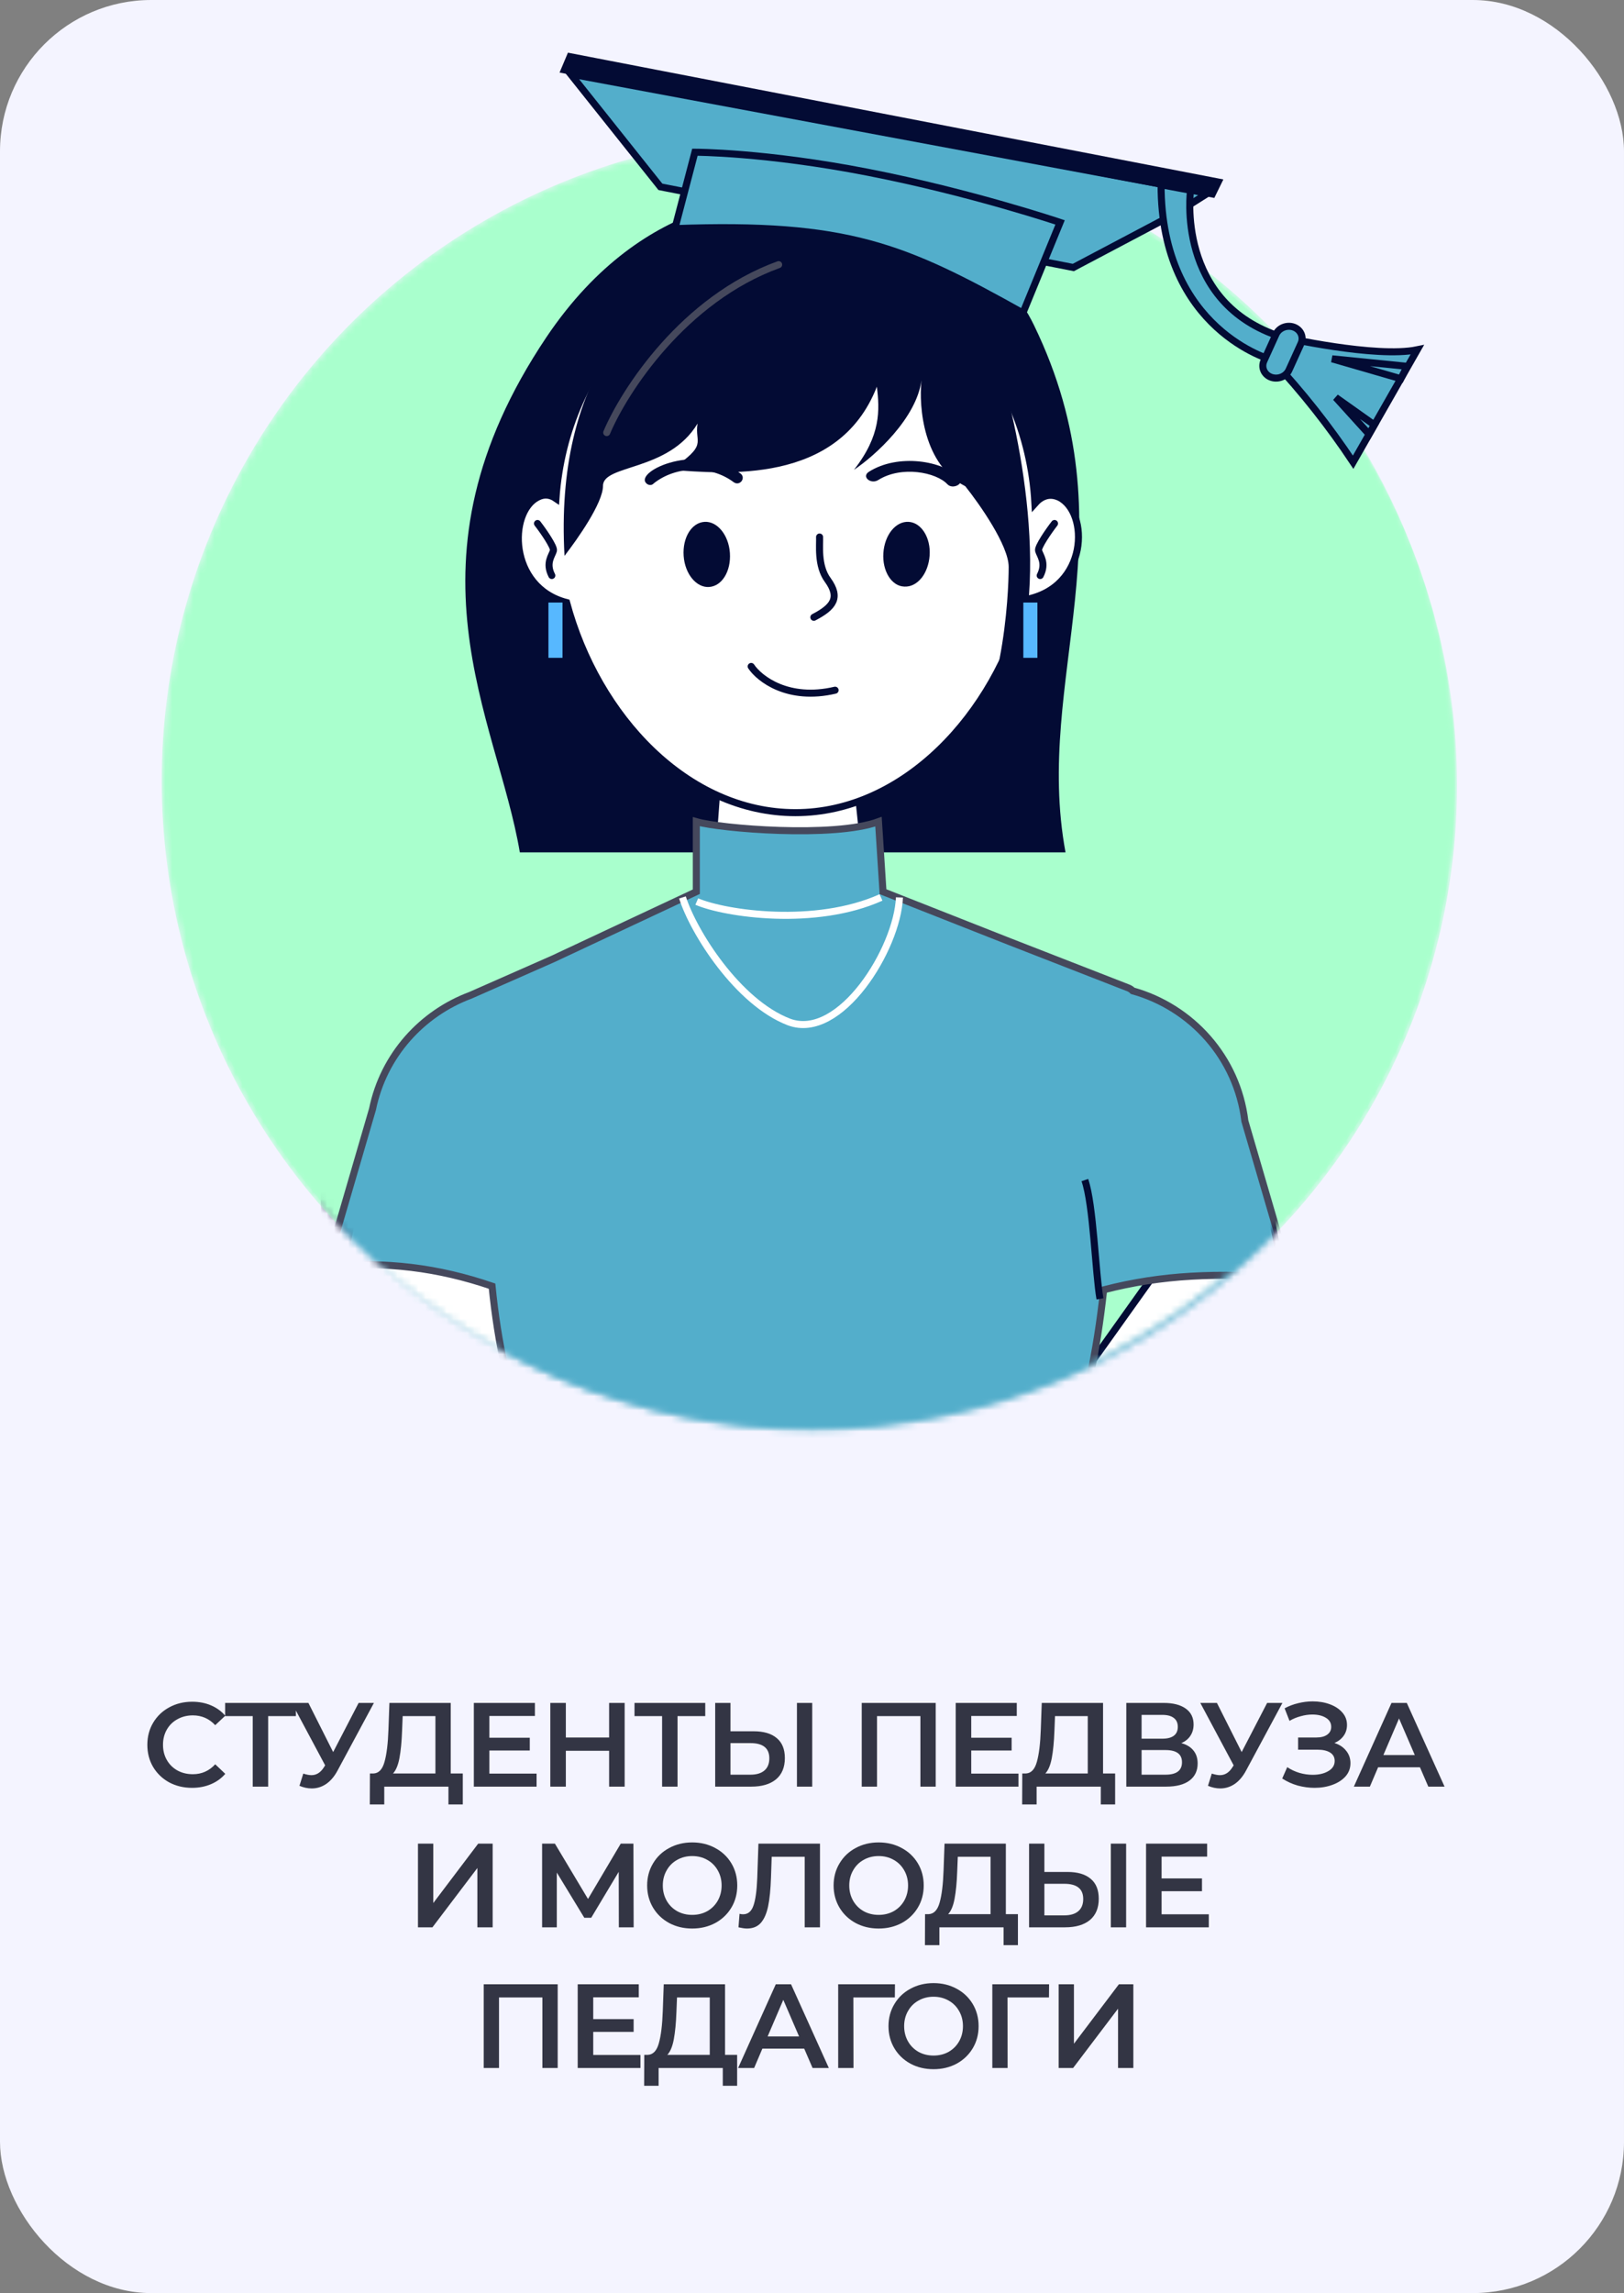 <?xml version="1.0" encoding="UTF-8"?> <svg xmlns="http://www.w3.org/2000/svg" width="231" height="326" viewBox="0 0 231 326" fill="none"><rect x="0" y="0" width="231" height="326" fill="#808080" stroke="none"/><g clip-path="url(#clip0_79_19137)"><rect width="231" height="326" rx="21.508" fill="#F4F4FF"></rect><mask id="mask0_79_19137" style="mask-type:alpha" maskUnits="userSpaceOnUse" x="24" y="20" width="184" height="184"><circle cx="115.623" cy="111.623" r="91.623" transform="rotate(90 115.623 111.623)" fill="#562EE7"></circle></mask><g mask="url(#mask0_79_19137)"><circle cx="115.623" cy="111.623" r="91.623" transform="rotate(90 115.623 111.623)" fill="#A9FFCD"></circle><path d="M46.761 161.913C44.69 169.985 45.911 175.879 46.761 177.844L86.161 172.799L126.73 145.983C133.846 139.824 146.006 133.451 150.626 104.193C153.228 87.838 150.573 75.89 145.156 53.535C122.854 48.809 87.17 45.729 81.701 53.8C74.851 63.836 76.71 83.112 73.311 96.493C69.859 109.875 61.31 114.07 56.16 123.309C51.009 132.549 49.309 137.54 50.159 145.93C51.062 154.373 49.363 151.877 46.761 161.913Z" fill="#030B34"></path><path fill-rule="evenodd" clip-rule="evenodd" d="M101.875 132.177L105.38 98.564L121.204 98.139L124.814 131.858L149.082 140.726C149.082 140.726 146.958 157.028 114.194 157.028C81.431 157.028 79.519 141.204 79.519 141.204L101.875 132.177Z" fill="white" stroke="#030B34" stroke-width="0.827"></path><path d="M79.894 142.214L102.303 133.134L101.506 131.169L79.098 140.249L79.894 142.214Z" fill="#030B34"></path><path fill-rule="evenodd" clip-rule="evenodd" d="M100.235 132.815L101.137 132.443L102.996 121.292C106.341 122.248 117.864 123.628 124.236 121.292L125.245 132.071L162.044 145.506C170.168 147.364 176.859 153.789 178.664 162.498L188.541 210.607L150.521 218.413L143.777 242.68H86.428L79.207 218.413L42.461 210.82L52.338 162.763C53.984 154.745 59.825 148.586 67.153 146.249L100.235 132.815Z" fill="#53AECB" stroke="#030B34" stroke-width="0.827"></path><path d="M67.319 146.728L100.454 133.347L100.029 132.338L66.894 145.719L67.319 146.728Z" fill="#030B34"></path><path fill-rule="evenodd" clip-rule="evenodd" d="M99.478 43.871C100.646 43.553 101.921 43.181 103.248 42.809C109.036 41.163 115.78 39.252 121.143 40.101C130.011 41.641 140.95 52.421 142.596 66.546C142.967 69.891 143.127 73.13 143.021 76.157C143.605 75.998 144.242 76.051 144.932 76.422C149.499 78.812 149.446 91.45 139.728 93.415H139.569C135.162 104.884 127.356 112.371 121.143 116.195C111.001 120.443 104.894 115.611 99.266 110.885C93.637 106.106 90.663 101.539 88.061 95.963C87.849 95.539 87.689 95.061 87.477 94.583H87.371C77.282 92.565 77.176 79.396 81.955 76.9C82.167 76.794 82.379 76.688 82.539 76.635C79.671 68.67 75.636 49.925 99.478 43.871Z" fill="white" stroke="#030B34" stroke-width="0.827"></path><path d="M99.74 44.934C93.899 46.421 89.863 48.651 87.102 51.2C84.341 53.749 82.801 56.723 82.004 59.803C80.464 65.909 82.111 72.334 83.544 76.264L81.526 77.007C80.04 72.972 78.234 66.068 79.88 59.325C80.73 55.926 82.482 52.581 85.562 49.713C88.642 46.846 93.049 44.456 99.156 42.916L99.74 44.934Z" fill="#030B34"></path><path d="M144.726 71.749C144.726 71.749 150.62 51.305 137.132 41.747C133.734 39.039 125.503 32.561 108.724 34.207C88.917 36.118 69.11 59.589 84.669 81.732C102.776 73.342 109.255 61.235 117.113 54.438C123.486 48.916 133.628 50.934 133.628 50.934C133.628 50.934 139.044 63.359 144.726 71.749Z" fill="#030B34"></path><path d="M110.91 103.132C112.131 104.353 115.795 106.318 120.999 104.141" stroke="#030B34" stroke-width="0.827" stroke-linecap="round"></path><path d="M117.594 81.519C117.647 83.005 118.39 86.722 120.727 89.643C123.647 93.307 122.001 95.219 117.594 97.343" stroke="#030B34" stroke-width="0.827" stroke-linecap="round"></path><path d="M101.446 81.573C101.287 79.502 102.296 77.749 103.623 77.643C104.951 77.537 106.172 79.183 106.278 81.254C106.438 83.325 105.429 85.077 104.101 85.183C102.774 85.29 101.552 83.643 101.446 81.573Z" fill="#030B34"></path><path d="M126.681 81.307C126.787 79.236 128.008 77.59 129.336 77.696C130.663 77.802 131.672 79.501 131.513 81.572C131.406 83.643 130.185 85.289 128.858 85.183C127.53 85.077 126.521 83.378 126.681 81.307Z" fill="#030B34"></path><path d="M96.248 72.863C94.549 71.323 102.673 65.854 109.311 69.677C110.213 70.208 109.417 71.589 108.514 71.058C105.01 69.04 100.124 69.783 97.416 72.81C97.044 73.129 96.567 73.182 96.248 72.863Z" fill="#030B34"></path><path d="M137.772 72.863C139.472 71.323 131.347 65.854 124.71 69.677C123.807 70.208 124.603 71.589 125.506 71.058C129.011 69.04 133.896 69.783 136.604 72.81C136.976 73.129 137.454 73.182 137.772 72.863Z" fill="#030B34"></path><path d="M83.18 82.582C84.242 83.909 86.366 86.936 85.994 88.423C85.569 90.281 84.826 90.972 85.994 92.458" stroke="#030B34" stroke-width="0.827" stroke-linecap="round"></path><path d="M144.197 81.89C143.135 83.218 141.011 86.245 141.383 87.731C141.808 89.59 142.551 90.28 141.383 91.767" stroke="#030B34" stroke-width="0.827" stroke-linecap="round"></path><path d="M123.751 46.527C120.087 46.049 109.998 47.324 98.9 56.138C87.802 64.953 82.439 66.918 81.164 66.811" stroke="#333544" stroke-width="1.654" stroke-linecap="round"></path><path d="M117.171 39.252C115.419 38.986 109.153 40.898 98.055 50.722C86.957 60.545 80.797 61.873 79.098 61.342" stroke="#333544" stroke-width="1.654" stroke-linecap="round"></path><path d="M98.75 133.239C100.237 141.311 106.343 157.453 113.353 161.914C120.362 166.374 128.221 145.028 128.486 133.239" stroke="#030B34" stroke-width="0.827"></path><path d="M115.206 167.49C116.526 167.49 117.595 166.42 117.595 165.1C117.595 163.78 116.526 162.71 115.206 162.71C113.886 162.71 112.816 163.78 112.816 165.1C112.816 166.42 113.886 167.49 115.206 167.49Z" fill="white" stroke="#030B34" stroke-width="0.827"></path><path d="M141.229 97.927C142.549 97.927 143.619 96.857 143.619 95.538C143.619 94.218 142.549 93.148 141.229 93.148C139.91 93.148 138.84 94.218 138.84 95.538C138.84 96.857 139.91 97.927 141.229 97.927Z" fill="white" stroke="#030B34" stroke-width="0.827"></path><path d="M84.405 97.927C85.725 97.927 86.795 96.857 86.795 95.538C86.795 94.218 85.725 93.148 84.405 93.148C83.085 93.148 82.016 94.218 82.016 95.538C82.016 96.857 83.085 97.927 84.405 97.927Z" fill="white" stroke="#030B34" stroke-width="0.827"></path><path d="M101.137 132.708C104.854 134.301 116.536 136 125.032 132.177" stroke="#030B34" stroke-width="1.654"></path></g><path d="M27.316 254.17C26.115 254.17 25.027 253.909 24.052 253.388C23.089 252.855 22.329 252.124 21.774 251.195C21.23 250.266 20.958 249.217 20.958 248.05C20.958 246.883 21.236 245.834 21.791 244.905C22.346 243.976 23.106 243.25 24.069 242.729C25.044 242.196 26.132 241.93 27.333 241.93C28.308 241.93 29.198 242.1 30.002 242.44C30.807 242.78 31.487 243.273 32.042 243.919L30.614 245.262C29.753 244.333 28.693 243.868 27.435 243.868C26.619 243.868 25.888 244.049 25.242 244.412C24.596 244.763 24.092 245.256 23.729 245.891C23.366 246.526 23.185 247.245 23.185 248.05C23.185 248.855 23.366 249.574 23.729 250.209C24.092 250.844 24.596 251.342 25.242 251.705C25.888 252.056 26.619 252.232 27.435 252.232C28.693 252.232 29.753 251.762 30.614 250.821L32.042 252.181C31.487 252.827 30.801 253.32 29.985 253.66C29.18 254 28.291 254.17 27.316 254.17ZM42.087 243.97H38.143V254H35.95V243.97H32.023V242.1H42.087V243.97ZM53.186 242.1L48.018 251.705C47.564 252.555 47.02 253.195 46.386 253.626C45.762 254.045 45.082 254.255 44.346 254.255C43.756 254.255 43.173 254.13 42.595 253.881L43.139 252.147C43.603 252.294 43.989 252.368 44.295 252.368C45.009 252.368 45.598 252 46.063 251.263L46.25 250.974L41.507 242.1H43.87L47.389 249.087L51.01 242.1H53.186ZM65.828 252.13V256.533H63.788V254H54.659V256.533H52.602L52.619 252.13H53.129C53.877 252.096 54.398 251.546 54.693 250.481C54.999 249.404 55.186 247.869 55.254 245.874L55.39 242.1H64.111V252.13H65.828ZM57.192 246.078C57.135 247.619 57.011 248.906 56.818 249.937C56.625 250.957 56.319 251.688 55.9 252.13H61.935V243.97H57.277L57.192 246.078ZM76.324 252.147V254H67.399V242.1H76.086V243.953H69.609V247.047H75.355V248.866H69.609V252.147H76.324ZM88.852 242.1V254H86.641V248.9H80.487V254H78.278V242.1H80.487V247.013H86.641V242.1H88.852ZM100.316 243.97H96.372V254H94.179V243.97H90.252V242.1H100.316V243.97ZM107.203 246.129C108.631 246.129 109.724 246.452 110.484 247.098C111.254 247.733 111.64 248.679 111.64 249.937C111.64 251.252 111.22 252.26 110.382 252.963C109.543 253.654 108.364 254 106.846 254H101.729V242.1H103.905V246.129H107.203ZM106.744 252.3C107.605 252.3 108.268 252.102 108.733 251.705C109.197 251.308 109.43 250.73 109.43 249.971C109.43 248.532 108.534 247.812 106.744 247.812H103.905V252.3H106.744ZM113.357 242.1H115.533V254H113.357V242.1ZM133.096 242.1V254H130.92V243.97H124.749V254H122.573V242.1H133.096ZM144.866 252.147V254H135.941V242.1H144.628V243.953H138.151V247.047H143.897V248.866H138.151V252.147H144.866ZM158.618 252.13V256.533H156.578V254H147.449V256.533H145.392L145.409 252.13H145.919C146.667 252.096 147.188 251.546 147.483 250.481C147.789 249.404 147.976 247.869 148.044 245.874L148.18 242.1H156.901V252.13H158.618ZM149.982 246.078C149.925 247.619 149.801 248.906 149.608 249.937C149.415 250.957 149.109 251.688 148.69 252.13H154.725V243.97H150.067L149.982 246.078ZM168.026 247.812C168.785 248.016 169.363 248.367 169.76 248.866C170.157 249.353 170.355 249.965 170.355 250.702C170.355 251.745 169.97 252.555 169.199 253.133C168.428 253.711 167.312 254 165.85 254H160.206V242.1H165.527C166.864 242.1 167.907 242.366 168.655 242.899C169.403 243.432 169.777 244.185 169.777 245.16C169.777 245.783 169.624 246.322 169.318 246.775C169.023 247.228 168.593 247.574 168.026 247.812ZM162.382 247.183H165.34C166.054 247.183 166.598 247.041 166.972 246.758C167.346 246.475 167.533 246.055 167.533 245.5C167.533 244.945 167.346 244.525 166.972 244.242C166.598 243.947 166.054 243.8 165.34 243.8H162.382V247.183ZM165.782 252.3C167.346 252.3 168.128 251.711 168.128 250.532C168.128 249.376 167.346 248.798 165.782 248.798H162.382V252.3H165.782ZM182.414 242.1L177.246 251.705C176.792 252.555 176.248 253.195 175.614 253.626C174.99 254.045 174.31 254.255 173.574 254.255C172.984 254.255 172.401 254.13 171.823 253.881L172.367 252.147C172.831 252.294 173.217 252.368 173.523 252.368C174.237 252.368 174.826 252 175.291 251.263L175.478 250.974L170.735 242.1H173.098L176.617 249.087L180.238 242.1H182.414ZM189.813 247.795C190.527 248.022 191.082 248.39 191.479 248.9C191.887 249.399 192.091 249.988 192.091 250.668C192.091 251.382 191.858 252.005 191.394 252.538C190.929 253.059 190.306 253.462 189.524 253.745C188.753 254.028 187.909 254.17 186.991 254.17C186.197 254.17 185.398 254.062 184.594 253.847C183.8 253.62 183.064 253.286 182.384 252.844L183.098 251.229C183.619 251.58 184.197 251.852 184.832 252.045C185.466 252.226 186.095 252.317 186.719 252.317C187.614 252.317 188.356 252.141 188.946 251.79C189.546 251.439 189.847 250.957 189.847 250.345C189.847 249.824 189.631 249.427 189.201 249.155C188.77 248.883 188.175 248.747 187.416 248.747H184.645V247.013H187.246C187.903 247.013 188.419 246.877 188.793 246.605C189.167 246.333 189.354 245.965 189.354 245.5C189.354 244.945 189.099 244.514 188.589 244.208C188.09 243.902 187.45 243.749 186.668 243.749C186.135 243.749 185.585 243.828 185.019 243.987C184.452 244.134 183.919 244.355 183.421 244.65L182.724 242.865C183.336 242.536 183.982 242.293 184.662 242.134C185.353 241.964 186.039 241.879 186.719 241.879C187.603 241.879 188.413 242.015 189.15 242.287C189.898 242.559 190.493 242.95 190.935 243.46C191.377 243.959 191.598 244.548 191.598 245.228C191.598 245.817 191.439 246.333 191.122 246.775C190.804 247.217 190.368 247.557 189.813 247.795ZM201.975 251.246H196.025L194.852 254H192.574L197.929 242.1H200.105L205.477 254H203.165L201.975 251.246ZM201.244 249.512L199 244.31L196.773 249.512H201.244ZM59.453 262.1H61.629V270.549L68.021 262.1H70.078V274H67.902V265.568L61.51 274H59.453V262.1ZM88.024 274L88.007 266.112L84.097 272.64H83.111L79.201 266.214V274H77.11V262.1H78.929L83.638 269.971L88.296 262.1H90.098L90.132 274H88.024ZM98.46 274.17C97.247 274.17 96.154 273.909 95.179 273.388C94.204 272.855 93.439 272.124 92.884 271.195C92.329 270.254 92.051 269.206 92.051 268.05C92.051 266.894 92.329 265.851 92.884 264.922C93.439 263.981 94.204 263.25 95.179 262.729C96.154 262.196 97.247 261.93 98.46 261.93C99.673 261.93 100.766 262.196 101.741 262.729C102.716 263.25 103.481 263.976 104.036 264.905C104.591 265.834 104.869 266.883 104.869 268.05C104.869 269.217 104.591 270.266 104.036 271.195C103.481 272.124 102.716 272.855 101.741 273.388C100.766 273.909 99.673 274.17 98.46 274.17ZM98.46 272.232C99.253 272.232 99.967 272.056 100.602 271.705C101.237 271.342 101.735 270.844 102.098 270.209C102.461 269.563 102.642 268.843 102.642 268.05C102.642 267.257 102.461 266.543 102.098 265.908C101.735 265.262 101.237 264.763 100.602 264.412C99.967 264.049 99.253 263.868 98.46 263.868C97.667 263.868 96.953 264.049 96.318 264.412C95.683 264.763 95.185 265.262 94.822 265.908C94.459 266.543 94.278 267.257 94.278 268.05C94.278 268.843 94.459 269.563 94.822 270.209C95.185 270.844 95.683 271.342 96.318 271.705C96.953 272.056 97.667 272.232 98.46 272.232ZM116.636 262.1V274H114.46V263.97H109.768L109.666 266.945C109.61 268.611 109.474 269.965 109.258 271.008C109.043 272.039 108.697 272.827 108.221 273.371C107.745 273.904 107.088 274.17 106.249 274.17C105.955 274.17 105.552 274.113 105.042 274L105.195 272.079C105.343 272.124 105.513 272.147 105.705 272.147C106.397 272.147 106.884 271.739 107.167 270.923C107.462 270.096 107.643 268.798 107.711 267.03L107.881 262.1H116.636ZM124.982 274.17C123.769 274.17 122.676 273.909 121.701 273.388C120.726 272.855 119.961 272.124 119.406 271.195C118.851 270.254 118.573 269.206 118.573 268.05C118.573 266.894 118.851 265.851 119.406 264.922C119.961 263.981 120.726 263.25 121.701 262.729C122.676 262.196 123.769 261.93 124.982 261.93C126.195 261.93 127.288 262.196 128.263 262.729C129.238 263.25 130.003 263.976 130.558 264.905C131.113 265.834 131.391 266.883 131.391 268.05C131.391 269.217 131.113 270.266 130.558 271.195C130.003 272.124 129.238 272.855 128.263 273.388C127.288 273.909 126.195 274.17 124.982 274.17ZM124.982 272.232C125.775 272.232 126.489 272.056 127.124 271.705C127.759 271.342 128.257 270.844 128.62 270.209C128.983 269.563 129.164 268.843 129.164 268.05C129.164 267.257 128.983 266.543 128.62 265.908C128.257 265.262 127.759 264.763 127.124 264.412C126.489 264.049 125.775 263.868 124.982 263.868C124.189 263.868 123.475 264.049 122.84 264.412C122.205 264.763 121.707 265.262 121.344 265.908C120.981 266.543 120.8 267.257 120.8 268.05C120.8 268.843 120.981 269.563 121.344 270.209C121.707 270.844 122.205 271.342 122.84 271.705C123.475 272.056 124.189 272.232 124.982 272.232ZM144.79 272.13V276.533H142.75V274H133.621V276.533H131.564L131.581 272.13H132.091C132.839 272.096 133.361 271.546 133.655 270.481C133.961 269.404 134.148 267.869 134.216 265.874L134.352 262.1H143.073V272.13H144.79ZM136.154 266.078C136.098 267.619 135.973 268.906 135.78 269.937C135.588 270.957 135.282 271.688 134.862 272.13H140.897V263.97H136.239L136.154 266.078ZM151.852 266.129C153.28 266.129 154.374 266.452 155.133 267.098C155.904 267.733 156.289 268.679 156.289 269.937C156.289 271.252 155.87 272.26 155.031 272.963C154.193 273.654 153.014 274 151.495 274H146.378V262.1H148.554V266.129H151.852ZM151.393 272.3C152.255 272.3 152.918 272.102 153.382 271.705C153.847 271.308 154.079 270.73 154.079 269.971C154.079 268.532 153.184 267.812 151.393 267.812H148.554V272.3H151.393ZM158.006 262.1H160.182V274H158.006V262.1ZM171.942 272.147V274H163.017V262.1H171.704V263.953H165.227V267.047H170.973V268.866H165.227V272.147H171.942ZM79.327 282.1V294H77.151V283.97H70.98V294H68.804V282.1H79.327ZM91.098 292.147V294H82.173V282.1H90.86V283.953H84.383V287.047H90.129V288.866H84.383V292.147H91.098ZM104.85 292.13V296.533H102.81V294H93.681V296.533H91.624L91.641 292.13H92.151C92.899 292.096 93.42 291.546 93.715 290.481C94.021 289.404 94.208 287.869 94.276 285.874L94.412 282.1H103.133V292.13H104.85ZM96.214 286.078C96.157 287.619 96.032 288.906 95.84 289.937C95.647 290.957 95.341 291.688 94.922 292.13H100.957V283.97H96.299L96.214 286.078ZM114.392 291.246H108.442L107.269 294H104.991L110.346 282.1H112.522L117.894 294H115.582L114.392 291.246ZM113.661 289.512L111.417 284.31L109.19 289.512H113.661ZM127.283 283.97H121.384L121.401 294H119.225V282.1H127.3L127.283 283.97ZM132.789 294.17C131.577 294.17 130.483 293.909 129.508 293.388C128.534 292.855 127.769 292.124 127.213 291.195C126.658 290.254 126.38 289.206 126.38 288.05C126.38 286.894 126.658 285.851 127.213 284.922C127.769 283.981 128.534 283.25 129.508 282.729C130.483 282.196 131.577 281.93 132.789 281.93C134.002 281.93 135.096 282.196 136.07 282.729C137.045 283.25 137.81 283.976 138.365 284.905C138.921 285.834 139.198 286.883 139.198 288.05C139.198 289.217 138.921 290.266 138.365 291.195C137.81 292.124 137.045 292.855 136.07 293.388C135.096 293.909 134.002 294.17 132.789 294.17ZM132.789 292.232C133.583 292.232 134.297 292.056 134.931 291.705C135.566 291.342 136.065 290.844 136.427 290.209C136.79 289.563 136.971 288.843 136.971 288.05C136.971 287.257 136.79 286.543 136.427 285.908C136.065 285.262 135.566 284.763 134.931 284.412C134.297 284.049 133.583 283.868 132.789 283.868C131.996 283.868 131.282 284.049 130.647 284.412C130.013 284.763 129.514 285.262 129.151 285.908C128.789 286.543 128.607 287.257 128.607 288.05C128.607 288.843 128.789 289.563 129.151 290.209C129.514 290.844 130.013 291.342 130.647 291.705C131.282 292.056 131.996 292.232 132.789 292.232ZM149.207 283.97H143.308L143.325 294H141.149V282.1H149.224L149.207 283.97ZM150.583 282.1H152.759V290.549L159.151 282.1H161.208V294H159.032V285.568L152.64 294H150.583V282.1Z" fill="#333544"></path><mask id="mask1_79_19137" style="mask-type:alpha" maskUnits="userSpaceOnUse" x="23" y="18" width="184" height="185"><circle cx="115" cy="111" r="92" transform="rotate(90 115 111)" fill="#562EE7"></circle></mask><g mask="url(#mask1_79_19137)"><circle cx="115" cy="111" r="92" transform="rotate(90 115 111)" fill="#A9FFCD"></circle><path d="M112.782 28.015C110.219 28.015 91.994 26.734 77.727 47.929C56.241 79.956 70.74 102.083 73.942 121.182H151.562C146.962 96.318 161.228 75.414 147.079 46.241C139.334 30.169 115.344 28.015 112.782 28.015Z" fill="#030B34"></path><path d="M154.43 194.842C154.663 194.9 154.896 194.958 155.187 194.958H155.944C156.235 194.958 156.526 194.958 156.817 195.017C164.503 195.599 172.364 195.482 179.992 194.667C179.177 190.649 178.711 186.573 178.245 182.497C177.78 178.305 177.314 174.17 176.44 170.036V169.92C176.44 169.803 176.382 169.629 176.207 169.454C176.033 169.279 175.8 169.105 175.509 168.93C175.276 168.755 174.985 168.639 174.752 168.464C174.694 168.406 174.635 168.406 174.577 168.348C174.286 168.173 173.937 167.998 173.704 167.823L154.43 194.842Z" fill="white" stroke="#030B34"></path><path d="M123.469 125.893L123.499 126.184L123.769 126.299L133.262 130.375C126.412 135.173 118.279 136.909 110.659 136.64C103.152 136.374 96.19 134.163 91.499 131.073L100.659 126.639L100.919 126.514L100.939 126.226L102.886 99.718L120.663 99.331L123.469 125.893Z" fill="white" stroke="#030B34"></path><path fill-rule="evenodd" clip-rule="evenodd" d="M145.811 85.255C141.56 101.675 128.517 115.534 113.144 115.534C97.772 115.534 84.961 101.908 80.594 85.662C72.267 83.508 72.326 72.793 76.46 70.697C77.45 70.173 78.323 70.348 79.08 70.872C80.419 51.365 95.151 36.051 113.144 36.051C131.137 36.051 146.16 51.773 147.208 71.571C148.082 70.581 149.246 70.057 150.644 70.697C154.953 72.793 154.836 83.624 145.811 85.255Z" fill="white" stroke="#030B34"></path><path d="M145.629 84.148L146.037 86.419H146.095L145.629 84.148Z" fill="#030B34"></path><path d="M76.453 74.424C77.268 75.472 78.841 77.743 78.724 78.267C78.549 78.966 77.559 80.014 78.491 81.819" stroke="#030B34" stroke-linecap="round"></path><path d="M149.996 74.424C149.181 75.472 147.608 77.743 147.725 78.267C147.9 78.966 148.889 80.014 147.958 81.819" stroke="#030B34" stroke-linecap="round"></path><path d="M97.243 79.024C97.068 76.462 98.349 74.308 100.212 74.191C102.017 74.075 103.648 76.055 103.822 78.617C103.997 81.179 102.716 83.333 100.853 83.45C99.048 83.566 97.417 81.587 97.243 79.024Z" fill="#030B34"></path><path d="M125.652 78.617C125.827 76.055 127.399 74.075 129.262 74.191C131.067 74.308 132.407 76.462 132.232 78.966C132.057 81.528 130.485 83.508 128.622 83.392C126.817 83.333 125.477 81.179 125.652 78.617Z" fill="#030B34"></path><path d="M116.577 76.346C116.635 77.394 116.228 80.421 117.742 82.46C119.547 84.963 118.557 86.303 115.762 87.758" stroke="#030B34" stroke-linecap="round"></path><path d="M91.886 68.66C90.372 66.971 99.223 62.779 105.337 67.32C106.152 67.961 105.221 69.184 104.347 68.543C101.086 66.098 96.137 66.214 92.993 68.718C92.701 69.067 92.177 69.009 91.886 68.66Z" fill="#030B34"></path><path d="M134.748 68.834C133.176 67.145 128.226 66.156 124.907 68.252C123.859 68.892 122.52 67.786 123.568 67.087C127.761 64.409 134.224 65.515 136.495 67.961C137.194 68.776 135.505 69.649 134.748 68.834Z" fill="#030B34"></path><path d="M106.848 94.746C108.012 96.493 112.088 99.696 118.785 98.123" stroke="#030B34" stroke-linecap="round"></path><path d="M144.816 192.805V175.918" stroke="#030B34" stroke-width="2"></path><path d="M85.771 69.067C85.771 71.513 82.102 76.695 80.297 79.024C78.9 53.811 90.604 41.583 103.647 35.469C116.691 29.355 137.304 42.34 140.041 46.94C142.777 51.54 148.95 75.181 145.514 90.495C142.777 102.724 137.478 108.314 135.208 109.595C142.777 101.967 143.476 84.381 143.476 80.596C143.476 77.569 139.342 71.687 137.304 69.125C131.364 66.097 130.666 57.945 131.073 54.044C130.374 59.459 124.435 64.816 121.465 66.796C125.309 61.905 125.134 58.294 124.726 54.975C119.253 69.009 102.948 67.32 95.379 66.796C100.852 63.128 98.756 63.069 99.222 60.216C95.088 67.087 85.771 65.981 85.771 69.067Z" fill="#030B34"></path><path d="M72.436 196.24C72.436 196.415 72.436 196.531 72.378 196.589C72.145 196.648 71.912 196.706 71.621 196.706H70.864C70.573 196.706 70.34 196.706 69.991 196.764C62.421 197.346 54.735 197.23 47.281 196.415C48.096 192.397 48.504 188.321 48.97 184.245C49.436 180.052 49.902 175.86 50.717 171.784V171.667C50.717 171.551 50.775 171.376 50.95 171.201C51.124 171.027 51.357 170.852 51.648 170.677C51.881 170.503 52.172 170.386 52.405 170.211C52.464 170.211 52.522 170.153 52.58 170.095C52.871 169.92 53.221 169.746 53.454 169.571C54.676 168.814 56.365 168.232 58.287 168.057C60.208 167.824 62.246 167.999 63.993 168.406C68.535 169.571 71.33 170.677 72.902 172.075C73.659 172.774 74.125 173.472 74.358 174.288C74.591 175.103 74.591 176.034 74.416 177.083C74.241 177.956 74.125 178.771 73.95 179.645C73.135 184.186 72.262 189.02 72.378 194.027V195.483C72.436 195.832 72.436 196.065 72.436 196.24Z" fill="white" stroke="#030B34"></path><path fill-rule="evenodd" clip-rule="evenodd" d="M78.666 136.322L99.046 126.772V116.815C102.423 117.805 118.611 119.144 124.958 116.815L125.599 126.772L143.475 133.818L160.361 140.398C160.711 140.514 160.944 140.689 161.118 140.864C169.445 143.193 175.967 150.297 177.073 159.381L183.595 181.682C172.997 180.925 165.369 181.217 156.984 183.371C155.063 201.306 150.171 214.116 141.845 236.069L141.379 237.233H87.342C86.352 234.846 85.42 232.575 84.547 230.42C76.278 210.39 71.62 199.209 69.99 182.847C62.303 180.227 54.908 179.295 46.465 180.052L52.986 157.692C54.559 150.006 60.032 144.066 66.903 141.504L78.666 136.322Z" fill="#53AECB" stroke="#45485C"></path><path d="M156.463 184.652C155.823 181.1 155.531 171.259 154.309 167.766" stroke="#030B34"></path><path d="M97.074 127.587C98.646 132.536 104.935 142.494 112.214 145.289C119.493 148.025 127.645 134.866 127.936 127.587" stroke="white"></path><path d="M99.109 128.169C103.185 129.916 115.996 131.779 125.313 127.587" stroke="white"></path><path d="M79.012 85.662V93.523" stroke="#57B8FF" stroke-width="2"></path><path d="M146.562 85.662V93.523" stroke="#57B8FF" stroke-width="2"></path><path d="M86.301 61.498C88.805 55.558 97.248 42.515 110.757 37.623" stroke="#45485C" stroke-linecap="round"></path></g><path d="M171.748 27.495L167.345 30.278L164.993 31.521L152.672 38.03L148.874 37.288L97.013 27.164L93.935 26.562L81.152 10.523L165.293 26.208L171.748 27.495Z" fill="#53AECB" stroke="#030B34"></path><path d="M80.294 9.94L81.088 8.056L173.276 25.877L172.444 27.577L80.294 9.94Z" fill="#030B34" stroke="#030B34"></path><path d="M95.998 32.5L98.844 21.641C98.844 21.641 108.812 21.632 123.496 24.5C138.18 27.367 150.786 31.618 150.786 31.618L145.497 44.5C128.497 35 120.497 31.618 95.998 32.5Z" fill="#53AECB" stroke="#030B34"></path><path d="M169.347 27.049C169.347 27.049 167.124 43.118 182.357 47.925L180.956 51.181C180.956 51.181 165.136 46.981 165.154 26.267L169.347 27.049Z" fill="#53AECB" stroke="#030B34"></path><path d="M182.385 47.922C182.385 47.922 195.694 50.947 201.599 49.722L192.473 65.71C189.073 60.594 185.237 55.744 181 51.205L182.385 47.922Z" fill="#53AECB" stroke="#030B34"></path><path d="M180.804 53.633C181.277 53.804 181.809 53.794 182.284 53.603C182.759 53.413 183.138 53.059 183.339 52.617L185.062 48.827C185.26 48.385 185.264 47.893 185.071 47.459C184.879 47.024 184.506 46.683 184.034 46.509C183.562 46.338 183.03 46.349 182.555 46.539C182.079 46.729 181.7 47.084 181.499 47.525L179.777 51.316C179.578 51.758 179.575 52.249 179.767 52.684C179.96 53.118 180.333 53.459 180.804 53.633Z" fill="#53AECB" stroke="#030B34"></path><path d="M200.151 52.079L189.473 51.013L199.254 53.842L200.151 52.079Z" fill="#53AECB" stroke="#030B34"></path><path d="M190 56.51L194.729 61.724L195.483 60.401L190 56.51Z" fill="#53AECB" stroke="#030B34"></path></g><defs><clipPath id="clip0_79_19137"><rect width="231" height="326" fill="white"></rect></clipPath></defs></svg> 